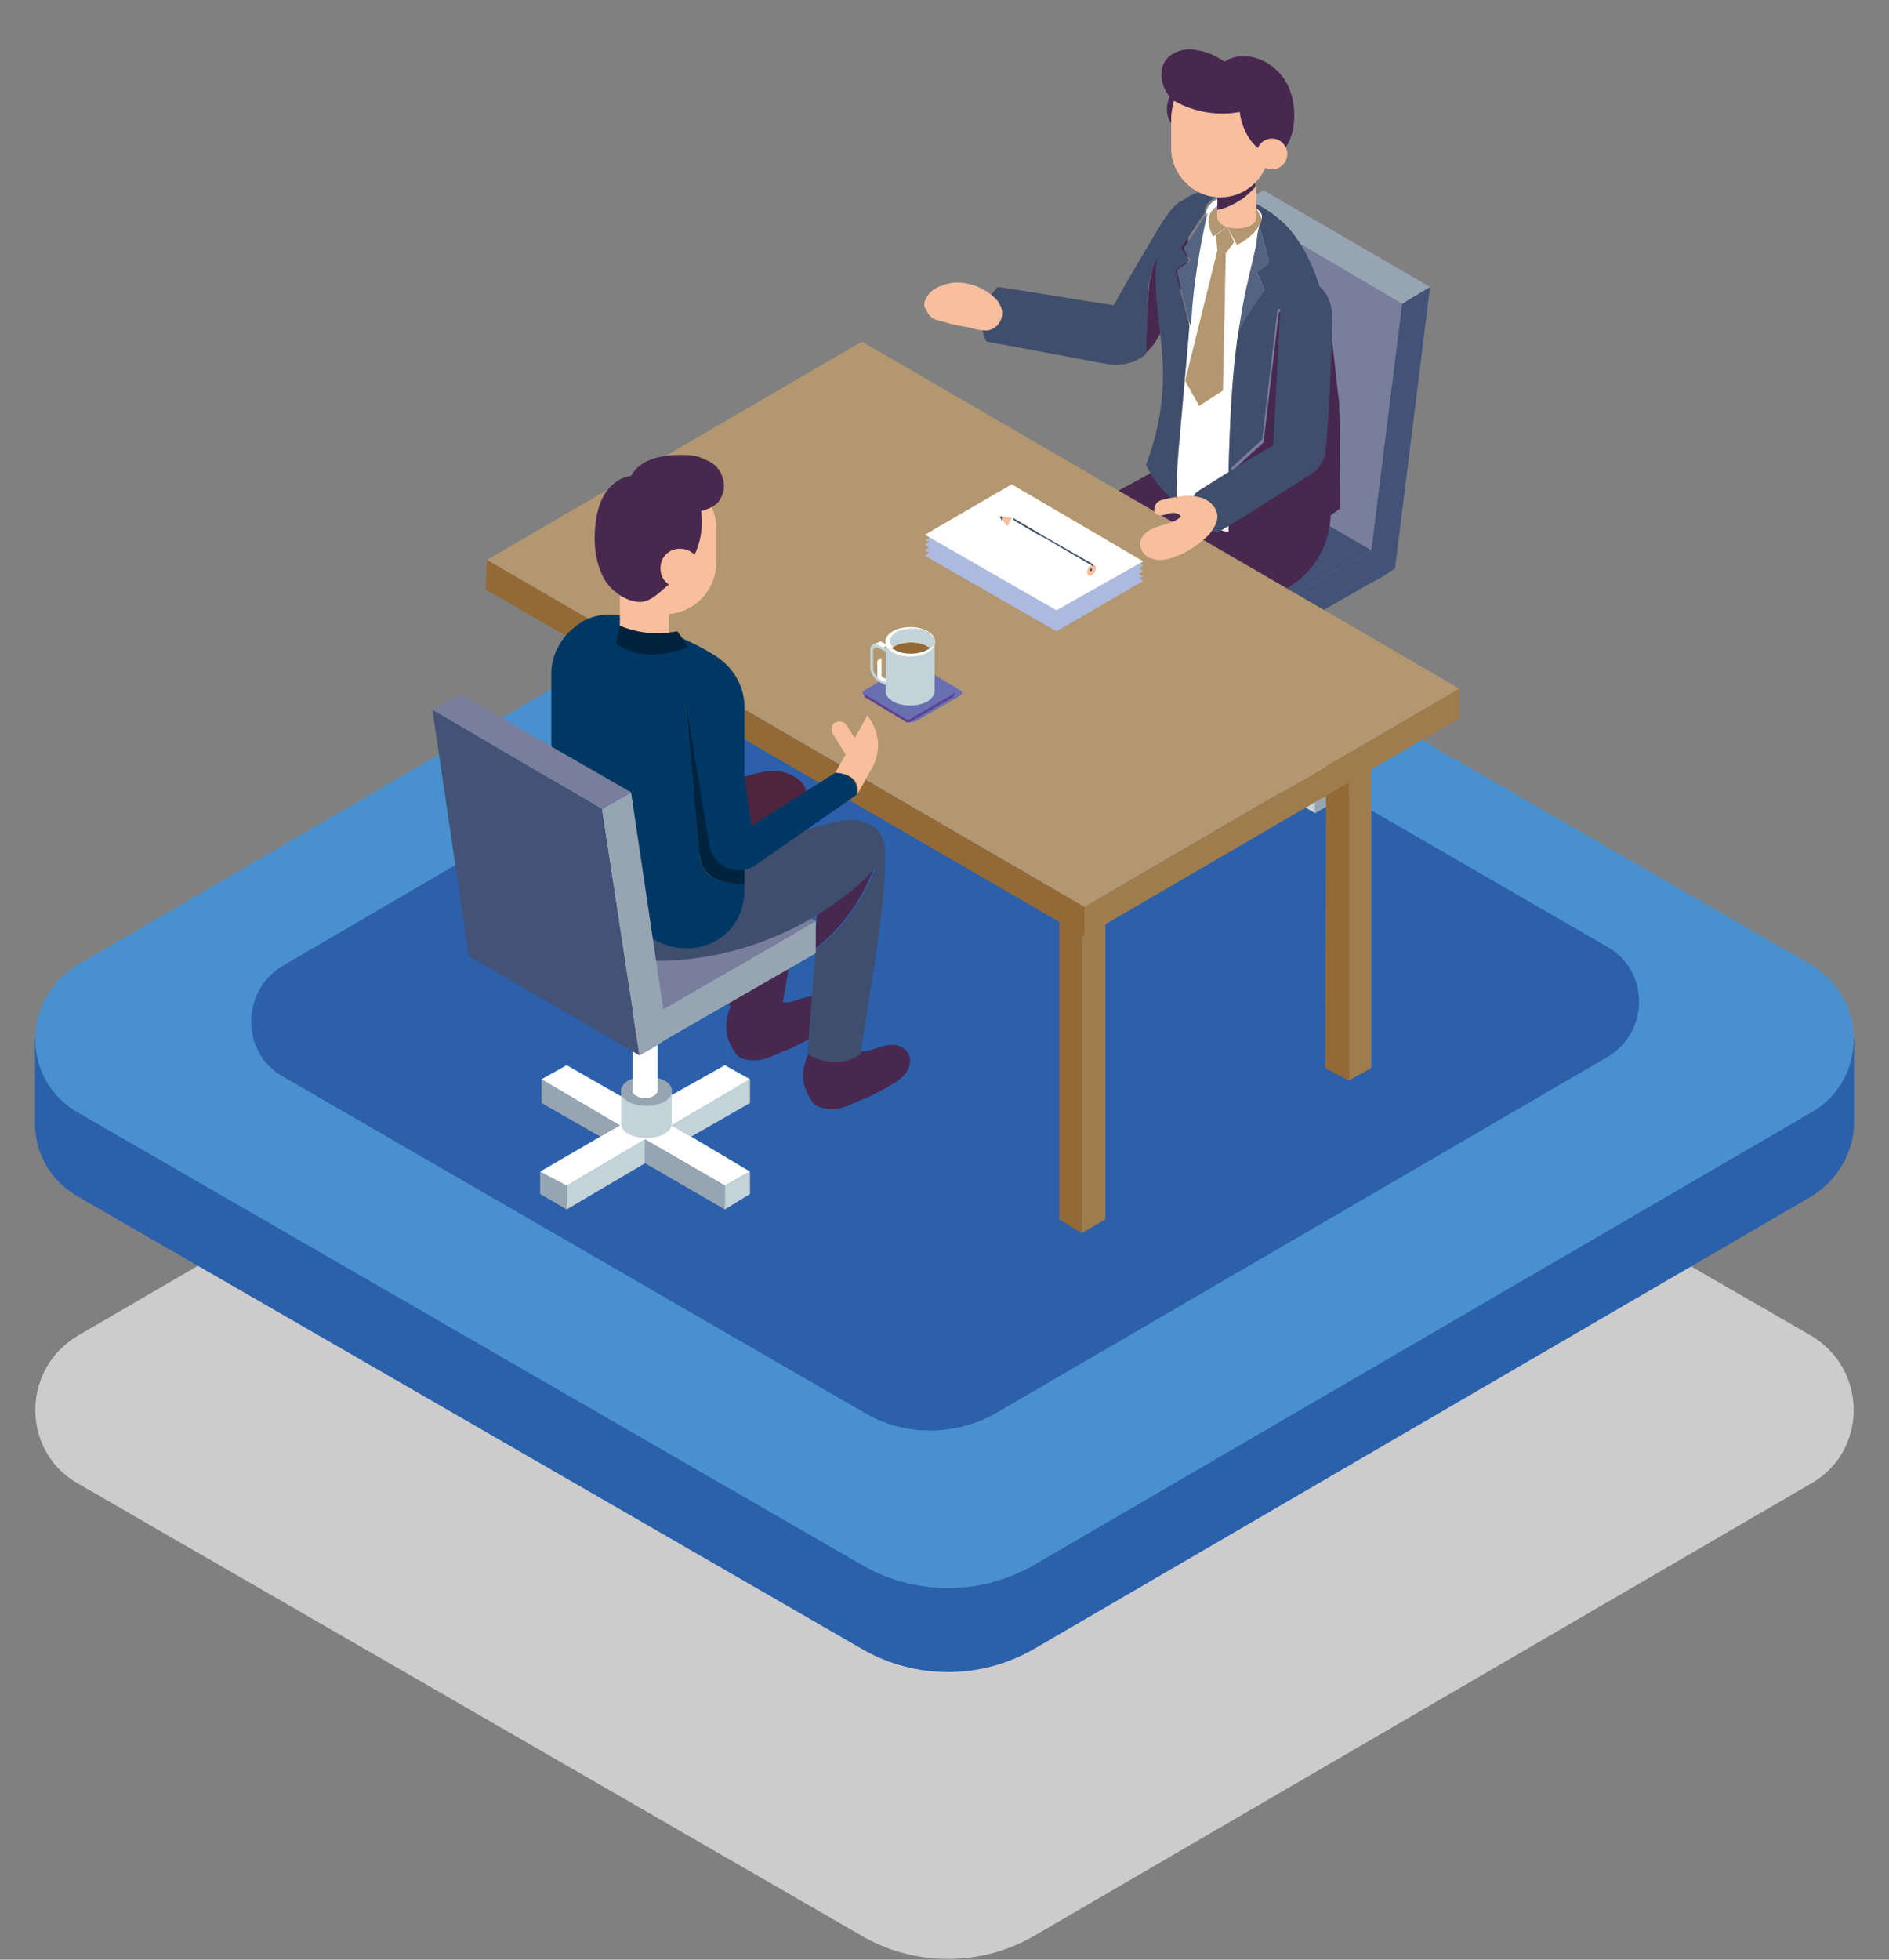 <?xml version="1.0" encoding="UTF-8"?>
<svg id="Step_3" xmlns="http://www.w3.org/2000/svg" version="1.1" viewBox="0 0 135 140">
  <rect x="0" y="0" width="135" height="140" fill="#808080" stroke="none"/>
  <!-- Generator: Adobe Illustrator 29.6.1, SVG Export Plug-In . SVG Version: 2.1.1 Build 9)  -->
  <defs>
    <style>
      .st0 {
        fill: #972f43;
      }

      .st1 {
        fill: #d3dced;
      }

      .st2 {
        fill: #7d313e;
      }

      .st3 {
        fill: #50243c;
      }

      .st4 {
        fill: #526482;
      }

      .st5 {
        fill: #2695aa;
      }

      .st6 {
        fill: #00243d;
      }

      .st7 {
        fill: #909dd0;
      }

      .st8 {
        fill: #bfc3d3;
      }

      .st9 {
        fill: #823340;
      }

      .st10 {
        fill: #8c3745;
      }

      .st11 {
        fill: #f9be9c;
      }

      .st12 {
        fill: #babbbb;
      }

      .st13, .st14 {
        fill: #fff;
      }

      .st15 {
        fill: #435377;
      }

      .st16 {
        fill: #f5a15d;
      }

      .st17 {
        fill: #1b6978;
      }

      .st18 {
        fill: #84273a;
      }

      .st19 {
        fill: #797e9c;
      }

      .st20 {
        fill: none;
      }

      .st21 {
        fill: #5c4291;
      }

      .st14, .st22 {
        display: none;
      }

      .st23 {
        fill: #ac4455;
      }

      .st24 {
        fill: #acbae0;
      }

      .st25 {
        fill: #3f4e6c;
      }

      .st26 {
        isolation: isolate;
      }

      .st27 {
        fill: #913947;
      }

      .st28 {
        fill: #a84253;
      }

      .st29 {
        fill: #936a35;
      }

      .st30 {
        fill: #983c4c;
      }

      .st31 {
        fill: #762434;
      }

      .st32 {
        fill: #2c60ab;
      }

      .st33 {
        fill: #a04050;
      }

      .st34 {
        fill: #a13e4c;
      }

      .st35 {
        fill: #2b60ab;
      }

      .st36 {
        fill: #003865;
      }

      .st37 {
        fill: #a5b5de;
      }

      .st38 {
        fill: #4991ce;
      }

      .st39 {
        fill: #6a6fb2;
      }

      .st40 {
        fill: #da1b6c;
      }

      .st41 {
        fill: #b29770;
      }

      .st42 {
        fill: #a34051;
      }

      .st43 {
        fill: #c4d3d9;
      }

      .st44 {
        fill: #922d40;
      }

      .st45 {
        fill: #cdcccc;
      }

      .st46 {
        fill: #9e3d4f;
      }

      .st47 {
        fill: #fbbf69;
      }

      .st48 {
        fill: #ffdd89;
      }

      .st49 {
        fill: #48284f;
      }

      .st50 {
        fill: #fafafa;
      }

      .st51 {
        fill: #873542;
      }

      .st52 {
        fill: #9f7c4c;
      }

      .st53 {
        fill: #ffefd2;
      }

      .st54 {
        fill: #97a5b3;
      }

      .st55 {
        fill: #943c4b;
      }
    </style>
  </defs>
  <path class="st45" d="M129.4,95.4l-56-32.3c-3.8-2.2-8.5-2.2-12.3,0L5.6,95.4c-4.1,2.4-4.1,8.3,0,10.6l56,32.3c3.8,2.2,8.5,2.2,12.3,0l55.5-32.3c4.1-2.3,4.1-8.2,0-10.6Z"/>
  <g>
    <path class="st35" d="M132.5,74.2h-4.3l-54.8-31.6c-3.8-2.2-8.5-2.2-12.3,0L6.7,74.2H2.5v6h0c0,2.1,1,4.1,3.1,5.3l56,32.3c3.8,2.2,8.5,2.2,12.3,0l55.5-32.3c2-1.2,3.1-3.3,3.1-5.3h0v-6Z"/>
    <path class="st38" d="M129.4,68.9l-56-32.3c-3.8-2.2-8.5-2.2-12.3,0L5.6,68.9c-4.1,2.4-4.1,8.3,0,10.6l56,32.3c3.8,2.2,8.5,2.2,12.3,0l55.5-32.3c4.1-2.3,4.1-8.2,0-10.6Z"/>
  </g>
  <g>
    <path class="st32" d="M114.8,67.6l-41.7-24.1c-2.8-1.6-6.3-1.6-9.2,0l-43.7,25.5c-3,1.8-3,6.2,0,7.9l41.7,24.1c2.8,1.6,6.3,1.6,9.2,0l43.8-25.5c3-1.8,3-6.2-.1-7.9Z"/>
    <g>
      <g>
        <g>
          <g>
            <g>
              <polygon class="st43" points="85.1 52.9 80.9 50.5 80.9 48.8 86.5 52.1 85.1 52.9"/>
              <polygon class="st54" points="95.8 48.8 95.8 50.5 91.6 52.9 90.1 52.1 95.8 48.8"/>
              <polygon class="st43" points="82.6 56.4 82.6 58.1 80.8 57 80.8 55.3 82.6 56.4"/>
              <polygon class="st54" points="88.3 53.1 88.3 54.8 82.6 58.1 82.6 56.4 88.3 53.1"/>
              <polygon class="st13" points="88.3 53.1 82.6 56.4 80.8 55.3 85.1 52.9 86.5 52.1 80.9 48.8 82.7 47.7 88.3 51 94 47.7 95.8 48.8 90.1 52.1 91.6 52.9 95.8 55.3 94 56.4 88.3 53.1"/>
              <polygon class="st43" points="94 56.4 94 58.1 88.3 54.8 88.3 53.1 94 56.4"/>
              <polygon class="st54" points="95.8 55.3 95.8 57 94 58.1 94 56.4 95.8 55.3"/>
            </g>
            <path class="st43" d="M90.1,49.6v2.3h0c0,.3-.2.5-.5.7-.7.4-1.9.4-2.6,0-.4-.2-.5-.5-.5-.7h0v-2.3h3.6Z"/>
            <path class="st54" d="M87,48.9c-.7.4-.7,1.1,0,1.5s1.9.4,2.6,0,.7-1.1,0-1.5-1.8-.4-2.6,0Z"/>
            <path class="st13" d="M87.7,36.9c.3-.2.9-.2,1.2,0,.2.1.3.2.3.4v12.3c0,.1-.1.3-.3.4-.3.2-.9.2-1.2,0-.2-.1-.3-.2-.3-.4h0v-12.3h0c.1-.2.1-.3.3-.4Z"/>
          </g>
          <g class="st26">
            <polygon class="st19" points="87.4 47.7 75.5 40.8 75.5 38.5 87.4 45.4 87.4 47.7"/>
            <polygon class="st15" points="87.4 45.4 75.5 38.5 86.1 32.4 98 39.3 87.4 45.4"/>
            <polygon class="st15" points="100.2 21.7 102.2 20.5 99.7 40.6 98.8 41.2 97.7 41.8 87.4 47.7 87.4 45.4 98 39.3 100.2 21.7"/>
            <polygon class="st54" points="100.2 21.7 88.3 14.7 90.3 13.6 102.2 20.5 100.2 21.7"/>
            <polygon class="st19" points="98 39.3 86.1 32.4 88.3 14.7 100.2 21.7 98 39.3"/>
          </g>
        </g>
        <path class="st49" d="M82.6,33.6l-6.6,3.6,11.1,7.5,4.9-2.7c1.9-1.1,3.1-3.1,3.1-5.4v-1l-12.5-2Z"/>
      </g>
      <g class="st26">
        <polygon class="st8" points="79 56.6 77.3 57.6 75.7 56.6 77.3 55.7 79 56.6"/>
        <polygon class="st52" points="79 56.6 79 87.1 77.3 88.1 77.3 57.6 79 56.6"/>
        <polygon class="st29" points="77.3 57.6 77.3 88.1 75.7 87.1 75.7 56.6 77.3 57.6"/>
      </g>
      <g class="st26">
        <polygon class="st8" points="44.6 36.5 42.9 37.5 41.3 36.5 42.9 35.6 44.6 36.5"/>
        <polygon class="st52" points="44.6 36.5 44.6 67.1 42.9 68 42.9 37.5 44.6 36.5"/>
        <polygon class="st29" points="42.9 37.5 42.9 68 41.3 67.1 41.3 36.5 42.9 37.5"/>
      </g>
      <g class="st26">
        <polygon class="st8" points="98 45.7 96.4 46.7 94.8 45.7 96.4 44.8 98 45.7"/>
        <polygon class="st52" points="98 45.7 98 76.3 96.4 77.2 96.4 46.7 98 45.7"/>
        <polygon class="st29" points="96.4 46.7 96.4 77.2 94.7 76.3 94.8 45.7 96.4 46.7"/>
      </g>
      <g class="st26">
        <polygon class="st41" points="104.3 49.2 77.5 64.8 34.8 40 61.6 24.4 104.3 49.2"/>
        <polygon class="st52" points="104.3 49.2 104.3 51.3 77.5 66.9 77.5 64.8 104.3 49.2"/>
        <polygon class="st29" points="77.5 64.8 77.5 66.9 34.7 42.1 34.8 40 77.5 64.8"/>
      </g>
      <g class="st22">
        <g class="st26">
          <polygon class="st39" points="83.5 43.3 77.3 46.9 67.3 41.2 73.6 37.5 83.5 43.3"/>
          <polygon class="st7" points="83.5 43.3 83.5 43.5 77.3 47.1 77.3 46.9 83.5 43.3"/>
          <polygon class="st21" points="77.3 46.9 77.3 47.1 67.3 41.3 67.3 41.2 77.3 46.9"/>
        </g>
        <polygon class="st12" points="78.3 40.1 78.3 40.4 72.5 43.8 72.5 43.5 78.3 40.1"/>
        <polygon class="st1" points="72.5 43.5 72.5 43.8 67.7 41.1 67.7 40.7 71.4 40.4 72.5 43.5"/>
        <polygon class="st37" points="83.1 42.8 83.1 43.2 77.3 46.6 77.3 46.2 83.1 42.8"/>
        <polygon class="st1" points="77.3 46.2 77.3 46.6 72.5 43.8 72.5 43.5 75.7 43.5 77.3 46.2"/>
        <path class="st13" d="M78.3,40.1c-1.3.7-3.5,2.1-5.9,3.4,2.6.1,4.8,2.8,4.8,2.8l5.9-3.4c0-.1-2.7-3-4.8-2.8Z"/>
        <path class="st50" d="M78.3,40.1c-1.6.9-4,2.3-5.9,3.4-1.3-2-4.8-2.8-4.8-2.8l5.9-3.4c.1,0,4.6.9,4.8,2.8Z"/>
      </g>
      <g class="st22">
        <g>
          <g>
            <rect class="st5" x="54" y="30.4" height=".6"/>
            <rect class="st5" x="53.4" y="30.9" height=".3"/>
            <rect class="st5" x="53" y="31.2" height=".3"/>
            <polygon class="st17" points="54.3 30.6 58.1 32.8 58.1 32.8 54.3 30.6 54.3 30.6"/>
            <polygon class="st16" points="54.3 30.6 53.7 30.9 57.6 33.1 58.1 32.8 54.3 30.6"/>
            <polygon class="st17" points="53.5 31 57.4 33.2 57.4 33.2 53.5 31 53.5 31"/>
            <polygon class="st16" points="53.5 31 53.5 31 53.3 31.1 57.2 33.4 57.4 33.2 53.5 31"/>
            <polygon class="st17" points="53.1 31.2 57 33.5 57 33.5 53.1 31.2 53.1 31.2"/>
            <polygon class="st16" points="53.1 31.2 53.1 31.2 52.9 31.4 56.8 33.6 57 33.5 53.1 31.2"/>
            <path class="st47" d="M60.6,32.6l-6-3.5-8.1,4.7,6,3.5,8.1-4.7ZM54.3,30.6l3.9,2.2h0l-.5.3-3.9-2.2h0l.5-.3ZM53.5,31l3.9,2.2h0l-.2.1-3.9-2.2h0l.2-.1ZM53.1,31.2l3.9,2.2h0l-.2.1-3.9-2.2h0l.2-.1Z"/>
            <polygon class="st37" points="46.5 33.9 46.5 35.5 52.5 39 52.5 37.3 46.5 33.9"/>
            <polygon class="st13" points="52.5 37.3 52.5 39 60.6 34.2 60.6 32.6 52.5 37.3"/>
          </g>
          <polygon class="st40" points="46.7 34.4 46.7 35.5 46.9 35.3 47.1 35.7 47.1 34.7 46.7 34.4"/>
        </g>
        <g>
          <path class="st20" d="M63.7,37.2h0Z"/>
          <polygon class="st20" points="58 36.3 58 36.3 58 36.3 58 36.3"/>
          <polygon class="st20" points="58.1 36.3 58.1 36.3 58.1 36.3 58.1 36.3"/>
          <polygon class="st20" points="58.2 36.2 58.2 36.2 58.2 36.2 58.2 36.2"/>
          <polygon class="st20" points="63.7 37.2 63.7 37.2 63.7 37.2 63.7 37.2"/>
          <polygon class="st20" points="58.1 36.2 58.1 36.2 58.1 36.2 58.1 36.2"/>
          <path class="st20" d="M58.2,36.2h0Z"/>
          <path class="st20" d="M58.1,36.2h0Z"/>
          <path class="st20" d="M63.7,37.2h0Z"/>
          <path class="st20" d="M63.7,37.2h0Z"/>
          <polygon class="st20" points="55.8 40.7 55.8 40.7 55.8 40.7 55.8 40.7"/>
          <polygon class="st20" points="55.8 40.7 55.8 40.7 55.8 40.7 55.8 40.7 55.8 40.7"/>
          <polygon class="st20" points="58 36.3 58 36.3 58 36.3 58 36.3"/>
          <path class="st20" d="M55.8,40.7h0Z"/>
          <polygon class="st30" points="58.2 36.2 63.6 37.2 63.6 37.2 58.2 36.2 58.2 36.2"/>
          <polygon class="st10" points="58.2 36.2 58.2 36.2 58.2 36.2 58.2 36.2"/>
          <path class="st27" d="M58.2,36.2h0Z"/>
          <polygon class="st55" points="58.2 36.2 58.2 36.2 58.2 36.2 58.2 36.2"/>
          <polygon class="st55" points="58.2 36.2 58.2 36.2 58.2 36.2 58.2 36.2"/>
          <path class="st30" d="M58.2,36.2h0q-.1,0,0,0h0q-.1,0,0,0Z"/>
          <polygon class="st46" points="58.1 36.2 58.1 36.2 58.1 36.2 58.1 36.2"/>
          <polygon class="st46" points="58.1 36.2 58.1 36.2 58.1 36.2 58.1 36.2"/>
          <path class="st42" d="M58.1,36.2h0Z"/>
          <polygon class="st28" points="58.1 36.2 58.1 36.2 58.1 36.2 58.1 36.2"/>
          <polygon class="st28" points="58.1 36.2 58.1 36.2 58.1 36.2 58.1 36.2"/>
          <path class="st23" d="M58.1,36.2h0Z"/>
          <polygon class="st23" points="58.1 36.3 58.1 36.3 58 36.3 58 36.3 58.1 36.3"/>
          <polygon class="st28" points="58 36.3 58 36.3 58 36.3 58 36.3"/>
          <polygon class="st28" points="58 36.3 58 36.3 58 36.3 58 36.3"/>
          <polygon class="st42" points="58 36.3 58 36.3 58 36.3 58 36.3"/>
          <polygon class="st42" points="58 36.3 58 36.3 58 36.3 58 36.3"/>
          <polygon class="st46" points="58 36.3 58 36.3 58 36.3 58 36.3"/>
          <polygon class="st30" points="58 36.3 58 36.3 58 36.3 58 36.3 58 36.3"/>
          <polygon class="st2" points="63.7 37.2 63.7 37.2 63.7 37.2 63.7 37.2"/>
          <path class="st9" d="M63.7,37.2h0Z"/>
          <path class="st51" d="M63.7,37.2h0Z"/>
          <polygon class="st10" points="63.6 37.2 63.7 37.2 63.7 37.2 63.6 37.2 63.6 37.2"/>
          <path class="st44" d="M63.4,37.3h0Z"/>
          <path class="st33" d="M55.8,40.8h0Z"/>
          <polygon class="st33" points="55.8 40.7 58 36.3 58 36.3 55.8 40.7 55.8 40.7"/>
          <path class="st33" d="M55.9,40.8h0Z"/>
          <polygon class="st33" points="55.8 40.8 55.8 40.8 55.8 40.8 55.8 40.8"/>
          <polygon class="st30" points="55.8 40.7 55.8 40.7 55.8 40.7 55.8 40.7"/>
          <polygon class="st30" points="55.8 40.8 55.8 40.8 55.8 40.8 55.8 40.8"/>
          <polygon class="st55" points="55.8 40.8 55.8 40.8 55.8 40.8 55.8 40.8"/>
          <path class="st55" d="M55.8,40.7h0Z"/>
          <polygon class="st55" points="55.8 40.7 55.8 40.7 55.8 40.7 55.8 40.7"/>
          <polygon class="st27" points="55.8 40.7 55.8 40.7 55.8 40.7 55.8 40.7"/>
          <polygon class="st27" points="55.8 40.7 55.8 40.7 55.8 40.7 55.8 40.7"/>
          <polygon class="st10" points="55.8 40.7 55.8 40.7 55.8 40.7 55.8 40.7"/>
          <polygon class="st18" points="55.89 40.81 55.89 40.81 55.89 40.81 55.89 40.81"/>
          <path class="st31" d="M55.8,40.8h0Z"/>
          <path class="st31" d="M55.8,40.8h0Z"/>
          <path class="st31" d="M55.8,40.7h0Z"/>
          <path class="st33" d="M61.5,41.7h0Z"/>
          <polygon class="st33" points="63.4 37.3 61.3 41.6 61.3 41.6 61.3 41.6 63.4 37.3 63.4 37.3"/>
          <rect class="st30" x="58.7" y="38.5" height="5.3"/>
          <path class="st48" d="M63.7,37.2h0q-.1,0,0,0h0l-5.5-.9h0l-2.2,4.4h0l5.2.9h.3q.1,0,.2-.1h0l.2-.5,1.8-3.8h0ZM63.4,37.3l-2.1,4.3h0l-5.2-.9h0l2.1-4.3,5.2.9h0Z"/>
          <polygon class="st0" points="61.5 41.7 61.5 41.7 61.8 41.2 61.5 41.7"/>
          <polygon class="st44" points="55.9 40.8 55.9 40.8 61.1 41.7 55.9 40.8"/>
          <path class="st44" d="M61.5,41.7h0Z"/>
          <path class="st53" d="M62.2,42.5l2.8-5.7-7.7-1.3-2.8,5.7,7.7,1.3ZM55.8,40.7h0l2.2-4.4h0l5.5.9h0l-2,4-.2.5h0s-.1.1-.2.1h-.3l-5-1.1h0q.1.1,0,0,.1.1,0,0,0,.1,0,0,0,.1,0,0,0,.1,0,0h0q0,.1,0,0,0,.1,0,0,0,.1,0,0h0Z"/>
          <polygon class="st53" points="61.3 41.6 63.4 37.3 63.4 37.3 58.2 36.4 56.1 40.7 56.1 40.7 61.3 41.6"/>
          <polygon class="st37" points="54.5 41.2 54.5 43.1 62.2 44.4 62.2 42.5 54.5 41.2"/>
          <polygon class="st13" points="62.2 42.5 62.2 44.4 65 38.7 65 36.8 62.2 42.5"/>
        </g>
        <g class="st26">
          <polygon class="st39" points="54.3 29.1 56.2 32.3 48.8 33.8 46.9 30.6 54.3 29.1"/>
          <polygon class="st13" points="56.2 32.3 56.2 33.7 48.8 35.1 48.8 33.8 56.2 32.3"/>
          <polygon class="st37" points="48.8 33.8 48.8 35.1 46.9 31.9 46.9 30.6 48.8 33.8"/>
        </g>
      </g>
      <g>
        <g>
          <g>
            <polygon class="st54" points="42.9 81.2 38.7 78.8 38.7 77.1 44.3 80.4 42.9 81.2"/>
            <polygon class="st43" points="53.6 77.1 53.6 78.8 49.4 81.2 48 80.4 53.6 77.1"/>
            <polygon class="st54" points="40.5 84.7 40.5 86.4 38.6 85.3 38.6 83.7 40.5 84.7"/>
            <polygon class="st43" points="46.1 81.4 46.1 83.1 40.5 86.4 40.5 84.7 46.1 81.4"/>
            <polygon class="st13" points="46.1 81.4 40.5 84.7 38.6 83.7 42.9 81.2 44.3 80.4 38.7 77.1 40.5 76.1 46.1 79.3 51.8 76.1 53.6 77.1 48 80.4 49.4 81.2 53.6 83.7 51.8 84.7 46.1 81.4"/>
            <polygon class="st54" points="51.8 84.7 51.8 86.4 46.1 83.1 46.1 81.4 51.8 84.7"/>
            <polygon class="st43" points="53.6 83.7 53.6 85.3 51.8 86.4 51.8 84.7 53.6 83.7"/>
          </g>
          <path class="st43" d="M48,78v2.3h0c0,.3-.2.5-.5.7-.7.4-1.9.4-2.6,0-.4-.2-.5-.5-.5-.7h0v-2.3h3.6Z"/>
          <path class="st54" d="M44.9,77.2c-.7.4-.7,1.1,0,1.5s1.9.4,2.6,0c.7-.4.7-1.1,0-1.5-.8-.4-1.9-.4-2.6,0Z"/>
          <path class="st13" d="M45.5,65.2c.3-.2.9-.2,1.2,0,.2.1.3.2.3.4v12.3c0,.1-.1.3-.3.4-.3.2-.9.2-1.2,0-.2-.1-.3-.2-.3-.4h0v-12.3h0c.1-.2.2-.3.3-.4Z"/>
        </g>
        <g>
          <path class="st49" d="M52.6,75.3c-.4-.6-.7-1.2-.7-1.9s.2-1.4.6-2c.8,0,1.7-.1,2.5-.1.3.4,1,.3,1.4.3.5-.1.9-.3,1.4-.4s1-.1,1.4.3c.5.4.4,1.2,0,1.7s-1,.8-1.5,1.1c-.6.3-1.1.6-1.7.8-.5.2-1,.5-1.6.6-.5.1-1.4.1-1.8-.4Z"/>
          <g>
            <g>
              <path class="st3" d="M57.4,57.2l-4.4,3.1-.3,4c2.3-1.7,3.9-4.3,4.7-7.1Z"/>
              <path class="st49" d="M57.7,56.8l-4.7,3.1v.4l4.4-3.1c-.8,2.8-2.4,5.4-4.7,7.1l-.6,7.5s2,1.3,3.8,0c0,.1,2.2-12,1.8-15Z"/>
            </g>
            <path class="st3" d="M53.5,55.4c.7-.2,1.5-.4,2.2-.3.7.1,1.5.5,1.8,1.1.5,1.1-.4,2.3-1.3,3.2-2.6,2.4-5.9,4.1-9.3,5l-1-6.9c2.5-.7,5.1-1.4,7.6-2.1Z"/>
          </g>
        </g>
        <polygon class="st19" points="58.3 65.8 46.1 58.7 35.2 65 47.4 72.1 58.3 65.8"/>
        <g>
          <path class="st49" d="M58.1,78.8c-.4-.6-.7-1.2-.7-1.9s.2-1.4.6-2c.8,0,1.7-.1,2.5-.1.3.4,1,.3,1.4.3.5-.1.9-.3,1.4-.4s1-.1,1.4.3c.5.4.4,1.2,0,1.7s-1,.8-1.5,1.1c-.6.3-1.1.6-1.7.8-.5.2-1,.5-1.6.6-.5.1-1.4,0-1.8-.4Z"/>
          <g>
            <g>
              <path class="st49" d="M62.9,60.7l-4.4,3.1-.3,4c2.3-1.7,3.9-4.3,4.7-7.1Z"/>
              <path class="st25" d="M63.2,60.2l-4.6,3.2v.4l4.4-3.1c-.8,2.8-2.4,5.4-4.7,7.1l-.6,7.5s2,1.3,3.8,0c-.1,0,2.2-12.1,1.7-15.1Z"/>
            </g>
            <path class="st25" d="M41.2,65.1c.4-1.3,1.8-1.8,3.1-2.2,4.9-1.3,9.8-2.7,14.7-4,.7-.2,1.5-.4,2.2-.3.7.1,1.5.5,1.8,1.1.5,1.1-.4,2.3-1.3,3.2-4.4,4-10.4,6.1-16.3,5.7-1.1-.1-2.2-.2-3-.8-.9-.6-1.5-1.7-1.2-2.7Z"/>
          </g>
        </g>
        <g>
          <polygon class="st14" points="56.1 61.7 64.2 47.1 55.9 42.7 47.7 57.3 56.1 61.7"/>
          <g>
            <path class="st36" d="M50,61.1l-1-11,4.2,8.4v-8c0-1.5-.8-2.8-2-3.6-2-1.3-4.6-2.2-6.4-2.8-1.2-.4-2.6-.2-3.6.6-1.1.8-1.8,2.1-1.8,3.4v13.2c0,1.3.7,2.4,1.8,3l5.9,3c1.2.6,2.7.6,3.9,0,1.4-.7,2.2-2.1,2.2-3.7v-.4c-1.6-.1-3.1-.4-3.2-2.1Z"/>
            <path class="st6" d="M49,50.1l1,11c.2,1.7,1.6,2,3.2,2.1v-4.7l-4.2-8.4Z"/>
          </g>
          <g>
            <path class="st36" d="M59.7,55.2l-6,3.8-1.3-9.4c-.1-1-1.1-1.7-2.1-1.4h0c-.9.2-1.4,1.1-1.3,1.9l1.7,10.3c.3,1.5,2,2.3,3.3,1.4l7.2-5c.3-1.6-1.5-1.6-1.5-1.6Z"/>
            <path class="st11" d="M62.3,51.6l-.3-.5-2.3,4.1s1.8,0,1.6,1.5l1-1.8c.6-1,.6-2.3,0-3.3Z"/>
          </g>
          <path class="st11" d="M61.5,53.4l-1-1.6c-.2-.3-.5-.3-.8-.2-.3.2-.3.5-.2.8l1,1.6c.2.3.5.3.8.2.3-.2.4-.6.2-.8Z"/>
          <path class="st11" d="M47.6,34c-2.3-.2-4.4,1.6-4.4,4v1.5c0,1.5.8,3,2.2,3.7l.3.2c2.5,1.4,5.5-.4,5.5-3.3v-2.1c.1-2.1-1.5-3.9-3.6-4Z"/>
          <path class="st11" d="M47.8,46h0c-1.1.5-2.4.5-3.5,0h0v-4.2h3.5v4.2Z"/>
          <path class="st49" d="M50.1,36.5c.3,1.9-.5,4-2.1,5.1-.8.6-1.5,1.5-2.4,1.4-1-.1-1.9-.8-2.4-1.6-.5-.9-.7-1.9-.7-2.9,0-.9.1-1.9.5-2.8.4-.9,1.2-1.6,2.1-1.7.3-.6.9-1,1.5-1.2s1.3-.3,1.9-.3,1.3,0,1.8.3c.6.2,1.1.6,1.3,1.2.2.5.2,1.1-.1,1.6-.2.5-.9.8-1.4.9Z"/>
          <path class="st11" d="M50,40.6c0,.8-.6,1.4-1.4,1.4s-1.4-.6-1.4-1.4.6-1.4,1.4-1.4,1.4.6,1.4,1.4Z"/>
          <path class="st6" d="M44.3,44.7l-.3,1.3c2.4,1.6,5.2.2,5.2.2l-.8-1.1c-.1,0-2,.5-4.1-.4Z"/>
        </g>
        <g>
          <polygon class="st54" points="45.1 56.6 43 57.8 45.7 75.4 46.6 74.9 47.7 74.2 58.3 68.1 58.3 65.8 47.4 72.1 45.1 56.6"/>
          <polygon class="st19" points="45.1 56.6 32.9 49.6 30.9 50.7 43 57.8 45.1 56.6"/>
          <polygon class="st15" points="43 57.8 30.9 50.7 33.5 68.3 45.7 75.4 43 57.8"/>
        </g>
      </g>
      <g>
        <g>
          <g>
            <path class="st25" d="M82.4,19.1c.4-1.3,1.4-2.3,2.5-3.2v-1.7c-.8.1-1.3.9-1.8,1.6-1.2,2-2.4,4-3.5,6-2.8-.4-5.5-.9-8.3-1.3-1,1-1.5,2.7-.8,3.9,2.8.5,5.8,1.1,8.6,1.6,1,.2,2.1-.1,2.8-.7,0-1.1.1-2.3.1-3.4,0-1,.1-2,.4-2.8Z"/>
            <path class="st49" d="M82.4,19.1c-.3.9-.3,1.8-.4,2.7,0,1.1-.1,2.3-.1,3.4.3-.3.6-.6.8-1,.8-1.3,1.4-2.7,1.9-4.2.4-1.3.3-2.8.3-4.2-1.1,1-2.1,2-2.5,3.3Z"/>
          </g>
          <path class="st11" d="M71.6,22.6c-.1.6-.7,1.1-1.3,1-.3,0-.7-.1-1-.2-.6-.1-1.2-.2-1.8-.4-.5-.1-1.1-.2-1.3-.9-.2-.1-.2-.5,0-.8.3-.7,1.2-1,1.9-1.1,1.2-.1,2.4.4,3.2,1.3.2.3.4.7.3,1.1h0Z"/>
        </g>
        <g>
          <path class="st13" d="M90.2,15.3c-.1-.2-.4-.4-.6-.5-.4-.2-.8-.5-1.2-.6-.4-.1-.9-.2-1.3,0-.4.1-.8.5-.9.9-.4,2.3-.9,4.7-1.1,7-.3,3.1-.5,6.2-.8,9.3-.1,1.6-.3,3.2-.2,4.7.6.5,1.3.9,2,1.3.5.3,1.1.5,1.7.6v-4.2c.1-4.6.4-9.2,1.4-13.7.2-.9.4-1.7.6-2.6.1-.4.1-.9.2-1.3.1-.4.4-.6.2-.9Z"/>
          <path class="st49" d="M94.8,22.2c0-.1-.1-.3-.1-.4l-3.3.5-1.1,9.3-2.4,2.2v4.2c.1,0,.2,0,.3.1,2.6.6,5.5-.1,7.6-1.8-.1-2.4,0-5.2-.1-7.6-.3-2.2-.4-4.4-.9-6.5Z"/>
          <g>
            <path class="st25" d="M92.1,16.3c-1.2-1.3-2.8-2.1-4.5-2.6-1.5-.4-3.1.2-3.9,1.6-.7,1.2-1,2.6-1.1,3.9-.1,2.3.4,4.5.5,6.8.1,2.4-.3,4.9-1.2,7.2.5,1.1,1.3,2,2.2,2.8-.1-1.6,0-3.2.2-4.7.2-2.7.5-5.3.7-8-.3-1.3-.7-2.7-1-4,.3-.2.7-.5,1-.7-.2-.3-.4-.6-.6-.9.6-.8,1.1-1.7,1.7-2.5v-.2c.1-.4.4-.8.9-.9.4-.1.9-.1,1.3,0s.8.4,1.2.6c.2.1.5.3.6.5.2.3,0,.6-.1.8.2.9.5,1.8.7,2.7-.3.2-.6.4-.9.7.2.4.4.9.6,1.3-.7.9-1.4,1.9-1.9,3-.5,3.3-.6,6.6-.7,9.9l2.4-2.2,1.1-9.3,3.3-.5c-.4-1.8-1.2-3.8-2.5-5.3Z"/>
            <path class="st4" d="M85.1,18.6c-.3.2-.7.5-1,.7.3,1.3.6,2.7,1,4,0-.4.1-.8.1-1.3.2-2.3.6-4.6,1.1-6.8-.6.8-1.1,1.7-1.7,2.5.1.4.3.6.5.9Z"/>
            <path class="st4" d="M89.8,19.5c.3-.2.6-.4.9-.7-.2-.9-.5-1.8-.7-2.7h0c-.1.4-.2.9-.2,1.3-.2.9-.4,1.7-.6,2.6-.3,1.2-.5,2.5-.7,3.7.5-1,1.2-2,1.9-3-.2-.3-.4-.8-.6-1.2Z"/>
          </g>
        </g>
        <g>
          <path class="st25" d="M93.8,33.8c-2.2,1.4-4.5,2.9-6.7,4.2-.7,0-1.3-.4-1.6-1-.3-.6-.5-1.5.1-1.9,1.9-1.2,3.5-2.2,5.4-3.3l.5-9.9c0-.8.6-1.6,1.3-1.8,1-.3,1.9.5,2.2,1.4.3.7.2,1.5.2,2.2-.1,2.7-.2,6-.5,8.8-.2.6-.5,1-.9,1.3Z"/>
          <path class="st11" d="M83.9,39.8c.9-.3,1.8-.9,2.5-1.6.3-.4.6-.8.6-1.3,0-.7-.7-1.3-1.4-1.4-.7-.2-1.4,0-2.1.1-.3.1-.6.1-.8.3s-.3.6-.1.8c.2.2.6.1.9,0s.7-.1.9.2c-.4.4-1,.5-1.6.7s-1.2.5-1.3,1.1c-.1.5.3,1.1.8,1.2.5.2,1.1.1,1.6-.1Z"/>
        </g>
        <g>
          <path class="st49" d="M83.8,8.9c-.5-.5-.5-1.4-.2-2-.4-.4-.6-1.1-.6-1.6s.2-1,.6-1.3c.5-.4,1.3-.6,2-.4.7.1,1.3.4,1.9.8,1.1-.7,2.6-.4,3.6.5,1,.8,1.4,2.1,1.4,3.4,0,.8-.2,1.6-.6,2.2-.6.9-1.6,1.4-2.7,1.5s-2.1-.2-3.1-.7c-.9-.7-1.6-1.6-2.3-2.4Z"/>
          <g>
            <path class="st41" d="M87.7,16.2c1.2-.2,1.9-.8,2.1-1.3l.2.4c.2.3.2.6,0,.8-.5.9-1.6,1.4-1.6,1.4l-.7-1.3Z"/>
            <path class="st41" d="M87,14.7v.8c.1.5.7.7.7.7l-1,.7c-.6-1.1-.3-1.8.3-2.2Z"/>
            <g>
              <polygon class="st41" points="87.7 16.2 86.9 16.8 87 17.9 87.6 18.1 88.2 17.3 87.7 16.2"/>
              <polygon class="st41" points="87 17.9 84.7 27.2 85.7 29 87.4 27.9 87.6 18.1 87 17.9"/>
            </g>
          </g>
          <g>
            <path class="st11" d="M87,15v.5h0c0,.2.1.4.4.6.5.3,1.4.3,2,0,.3-.2.4-.4.4-.6h0v-2.2c-.8.9-1.8,1.5-2.8,1.7Z"/>
            <path class="st49" d="M89.7,13.3v-1.2h0c0-.2-.1-.4-.4-.6-.5-.3-1.4-.3-2,0-.2.2-.3.5-.3.7v2.8c1-.2,2-.8,2.7-1.7Z"/>
          </g>
          <path class="st11" d="M92,11c0,.6-.5,1.1-1.1,1.1s-1.1-.5-1.1-1.1.5-1.1,1.1-1.1,1.1.5,1.1,1.1Z"/>
          <path class="st11" d="M89.7,10.4c-.6-.6-1-1.5-1.1-2.4-1.6.3-3.3,0-4.7-.8-.1.4-.2.8-.2,1.3v2.1c0,1.9,1.6,3.5,3.5,3.5h0c1.8,0,3.2-1.3,3.5-3-.4-.2-.7-.4-1-.7Z"/>
        </g>
      </g>
      <g class="st22">
        <g>
          <path class="st39" d="M63.5,32.5c-.2.1-.2.3,0,.4l3,1.8c.2.1.5.1.7,0l3.1-1.8c.2-.1.2-.3,0-.4l-3-1.8c-.2-.1-.5-.1-.7,0l-3.1,1.8Z"/>
          <path class="st21" d="M63.4,32.7h0q0,.1,0,0,0,.1,0,0,0,.1,0,0,0,.1,0,0,0,.1,0,0,0,.1.1.1h0l3,1.8h.2l3.1-1.8q.1-.1.1-.2v.2q0,.1-.1.2l-3.1,1.8h-.2l-3-1.8h0l-.1-.3h0Z"/>
        </g>
        <g>
          <g>
            <polygon class="st12" points="68.5 32 68.3 31.9 68.3 32.1 68.5 32.2 68.5 32"/>
            <path class="st13" d="M68.8,31.5q.1,0,0,0,.1,0,0,0,.1,0,0,0,.1,0,0,0l.1-.1h0v-1.3h0l.3.2h0v1.3h0l-.7.4-.3-.2.6-.3Z"/>
            <path class="st13" d="M68.8,29.1h0q.1,0,0,0,.1,0,0,0,.1,0,0,0,.1,0,0,0,.1,0,0,0,.1,0,0,0,.1,0,0,0h0q.1,0,0,0,.1,0,.1-.1h0l.3.2h0l-.6.3-.3-.2.5-.2Z"/>
            <polygon class="st12" points="68.5 29.6 68.3 29.4 68.3 29.7 68.5 29.8 68.5 29.6"/>
            <path class="st43" d="M68.5,29.6v.2l.6-.3c.2-.1.4,0,.4.2v1.3c0,.2-.2.5-.4.7l-.6.3v.2l.6-.3c.3-.2.6-.6.6-1v-1.3c0-.4-.3-.5-.6-.3l-.6.3Z"/>
          </g>
          <path class="st43" d="M65.1,29h3.6v3.5h0c0,.3-.2.5-.5.7-.7.4-1.8.4-2.5,0-.3-.2-.5-.5-.5-.7h0v-3.5h-.1Z"/>
          <path class="st13" d="M65.6,28.3c-.7.4-.7,1.1,0,1.5s1.8.4,2.5,0,.7-1.1,0-1.5c-.6-.4-1.8-.4-2.5,0Z"/>
          <g>
            <path class="st43" d="M66.9,29.1c-.5,0-.9.1-1.2.3-.1,0-.1.1-.2.1-.2-.1-.3-.3-.3-.5s.2-.4.4-.6c.3-.2.7-.3,1.2-.3.4,0,.9.1,1.2.3.3.2.4.4.4.6s-.1.3-.3.5c-.1,0-.1-.1-.2-.1-.1-.2-.6-.3-1-.3Z"/>
            <path class="st34" d="M66.9,29.9c-.4,0-.9-.1-1.2-.3-.1,0-.1-.1-.2-.1.1,0,.1-.1.2-.1.3-.2.7-.3,1.2-.3.4,0,.9.1,1.2.3.1,0,.1.1.2.1-.1,0-.1.1-.2.1-.3.2-.8.3-1.2.3Z"/>
          </g>
        </g>
      </g>
      <g>
        <g>
          <path class="st39" d="M61.8,49.3c-.2.1-.2.3,0,.4l3,1.8c.2.1.5.1.7,0l3.1-1.8c.2-.1.2-.3,0-.4l-3-1.8c-.2-.1-.5-.1-.7,0l-3.1,1.8Z"/>
          <path class="st21" d="M61.7,49.5s0,.1,0,0q0,.1,0,0,0,.1,0,0,0,.1,0,0,0,.1,0,0,0,.1,0,0,0,.1,0,0,0,.1.1.1h0l3,1.8h.2l3.1-1.8q.1-.1.1-.2v.2q0,.1-.1.2l-3.1,1.8h-.2l-3-1.8h0l-.1-.3h0Z"/>
        </g>
        <g>
          <g>
            <polygon class="st12" points="63.4 48.8 63.7 48.7 63.7 48.9 63.4 49.1 63.4 48.8"/>
            <path class="st13" d="M63.1,48.4q0-.1,0,0,0-.1,0,0,0-.1,0,0-.1-.1,0,0l-.1-.1h0v-1.3h0l-.3.2h0v1.3h0l.6.3.3-.2-.5-.2Z"/>
            <path class="st13" d="M63.1,45.9h0q-.1,0,0,0-.1,0-.1-.1h0l-.5.2h0l.6.3.3-.2-.3-.2Z"/>
            <polygon class="st12" points="63.4 46.4 63.7 46.3 63.7 46.5 63.4 46.6 63.4 46.4"/>
            <path class="st43" d="M63.4,46.4v.2l-.6-.3c-.2-.1-.4,0-.4.2v1.3c0,.2.2.5.4.7l.6.3v.2l-.6-.3c-.3-.2-.6-.6-.6-1v-1.3c0-.4.3-.5.6-.3l.6.3Z"/>
          </g>
          <path class="st43" d="M66.9,45.9h-3.6v3.5h0c0,.3.2.5.5.7.7.4,1.8.4,2.5,0,.3-.2.5-.5.5-.7h0v-3.5h.1Z"/>
          <path class="st13" d="M66.3,45.1c.7.4.7,1.1,0,1.5s-1.8.4-2.5,0c-.7-.4-.7-1.1,0-1.5.7-.4,1.8-.4,2.5,0Z"/>
          <g>
            <path class="st43" d="M65.1,45.9c.5,0,.9.1,1.2.3.1,0,.1.1.2.1.2-.1.3-.3.3-.5s-.2-.4-.4-.6c-.3-.2-.7-.3-1.2-.3-.4,0-.9.1-1.2.3s-.4.4-.4.6.1.3.3.5c.1,0,.1-.1.2-.1.1-.2.5-.3,1-.3Z"/>
            <path class="st29" d="M65.1,46.7c.4,0,.9-.1,1.2-.3.1,0,.1-.1.2-.1-.1,0-.1-.1-.2-.1-.3-.2-.7-.3-1.2-.3-.4,0-.9.1-1.2.3-.1,0-.1.1-.2.1.1,0,.1.1.2.1.3.2.7.3,1.2.3Z"/>
          </g>
        </g>
      </g>
    </g>
  </g>
  <g>
    <g>
      <polygon class="st24" points="81.4 40.6 81.7 40.4 72.3 35 66.1 38.6 66.4 38.7 66.1 38.9 66.4 39.1 66.1 39.3 66.4 39.5 66.1 39.7 75.5 45.1 81.7 41.5 81.4 41.3 81.7 41.2 81.4 41 81.7 40.8 81.4 40.6"/>
      <polygon class="st13" points="81.7 40.1 75.5 43.6 66.1 38.2 72.3 34.6 81.7 40.1"/>
    </g>
    <g>
      <path class="st25" d="M71.7,36.9h-.2s-.1,0,0,.1l.1.2c0-.2,0-.3.1-.3Z"/>
      <path class="st11" d="M72.3,37l-.6-.1c-.1,0-.1.1-.1.2l.4.5.3-.6Z"/>
      <g class="st26">
        <path class="st11" d="M78,40.4c.2-.1.3,0,.3.2s-.1.4-.3.5c-.2.1-.3,0-.3-.2s.1-.5.3-.5Z"/>
        <path class="st25" d="M74.6,38.3l-.5-.3-1.7-1h0q0,.1.1.2l1.7,1,.4.2,3.6,2.1s-.1-.1-.1-.2h0l-3.5-2Z"/>
        <path class="st25" d="M78,40.6s.1,0,0,0c.1.1,0,.2,0,.2h-.1c0-.1,0-.2.1-.2Z"/>
      </g>
    </g>
  </g>
</svg>